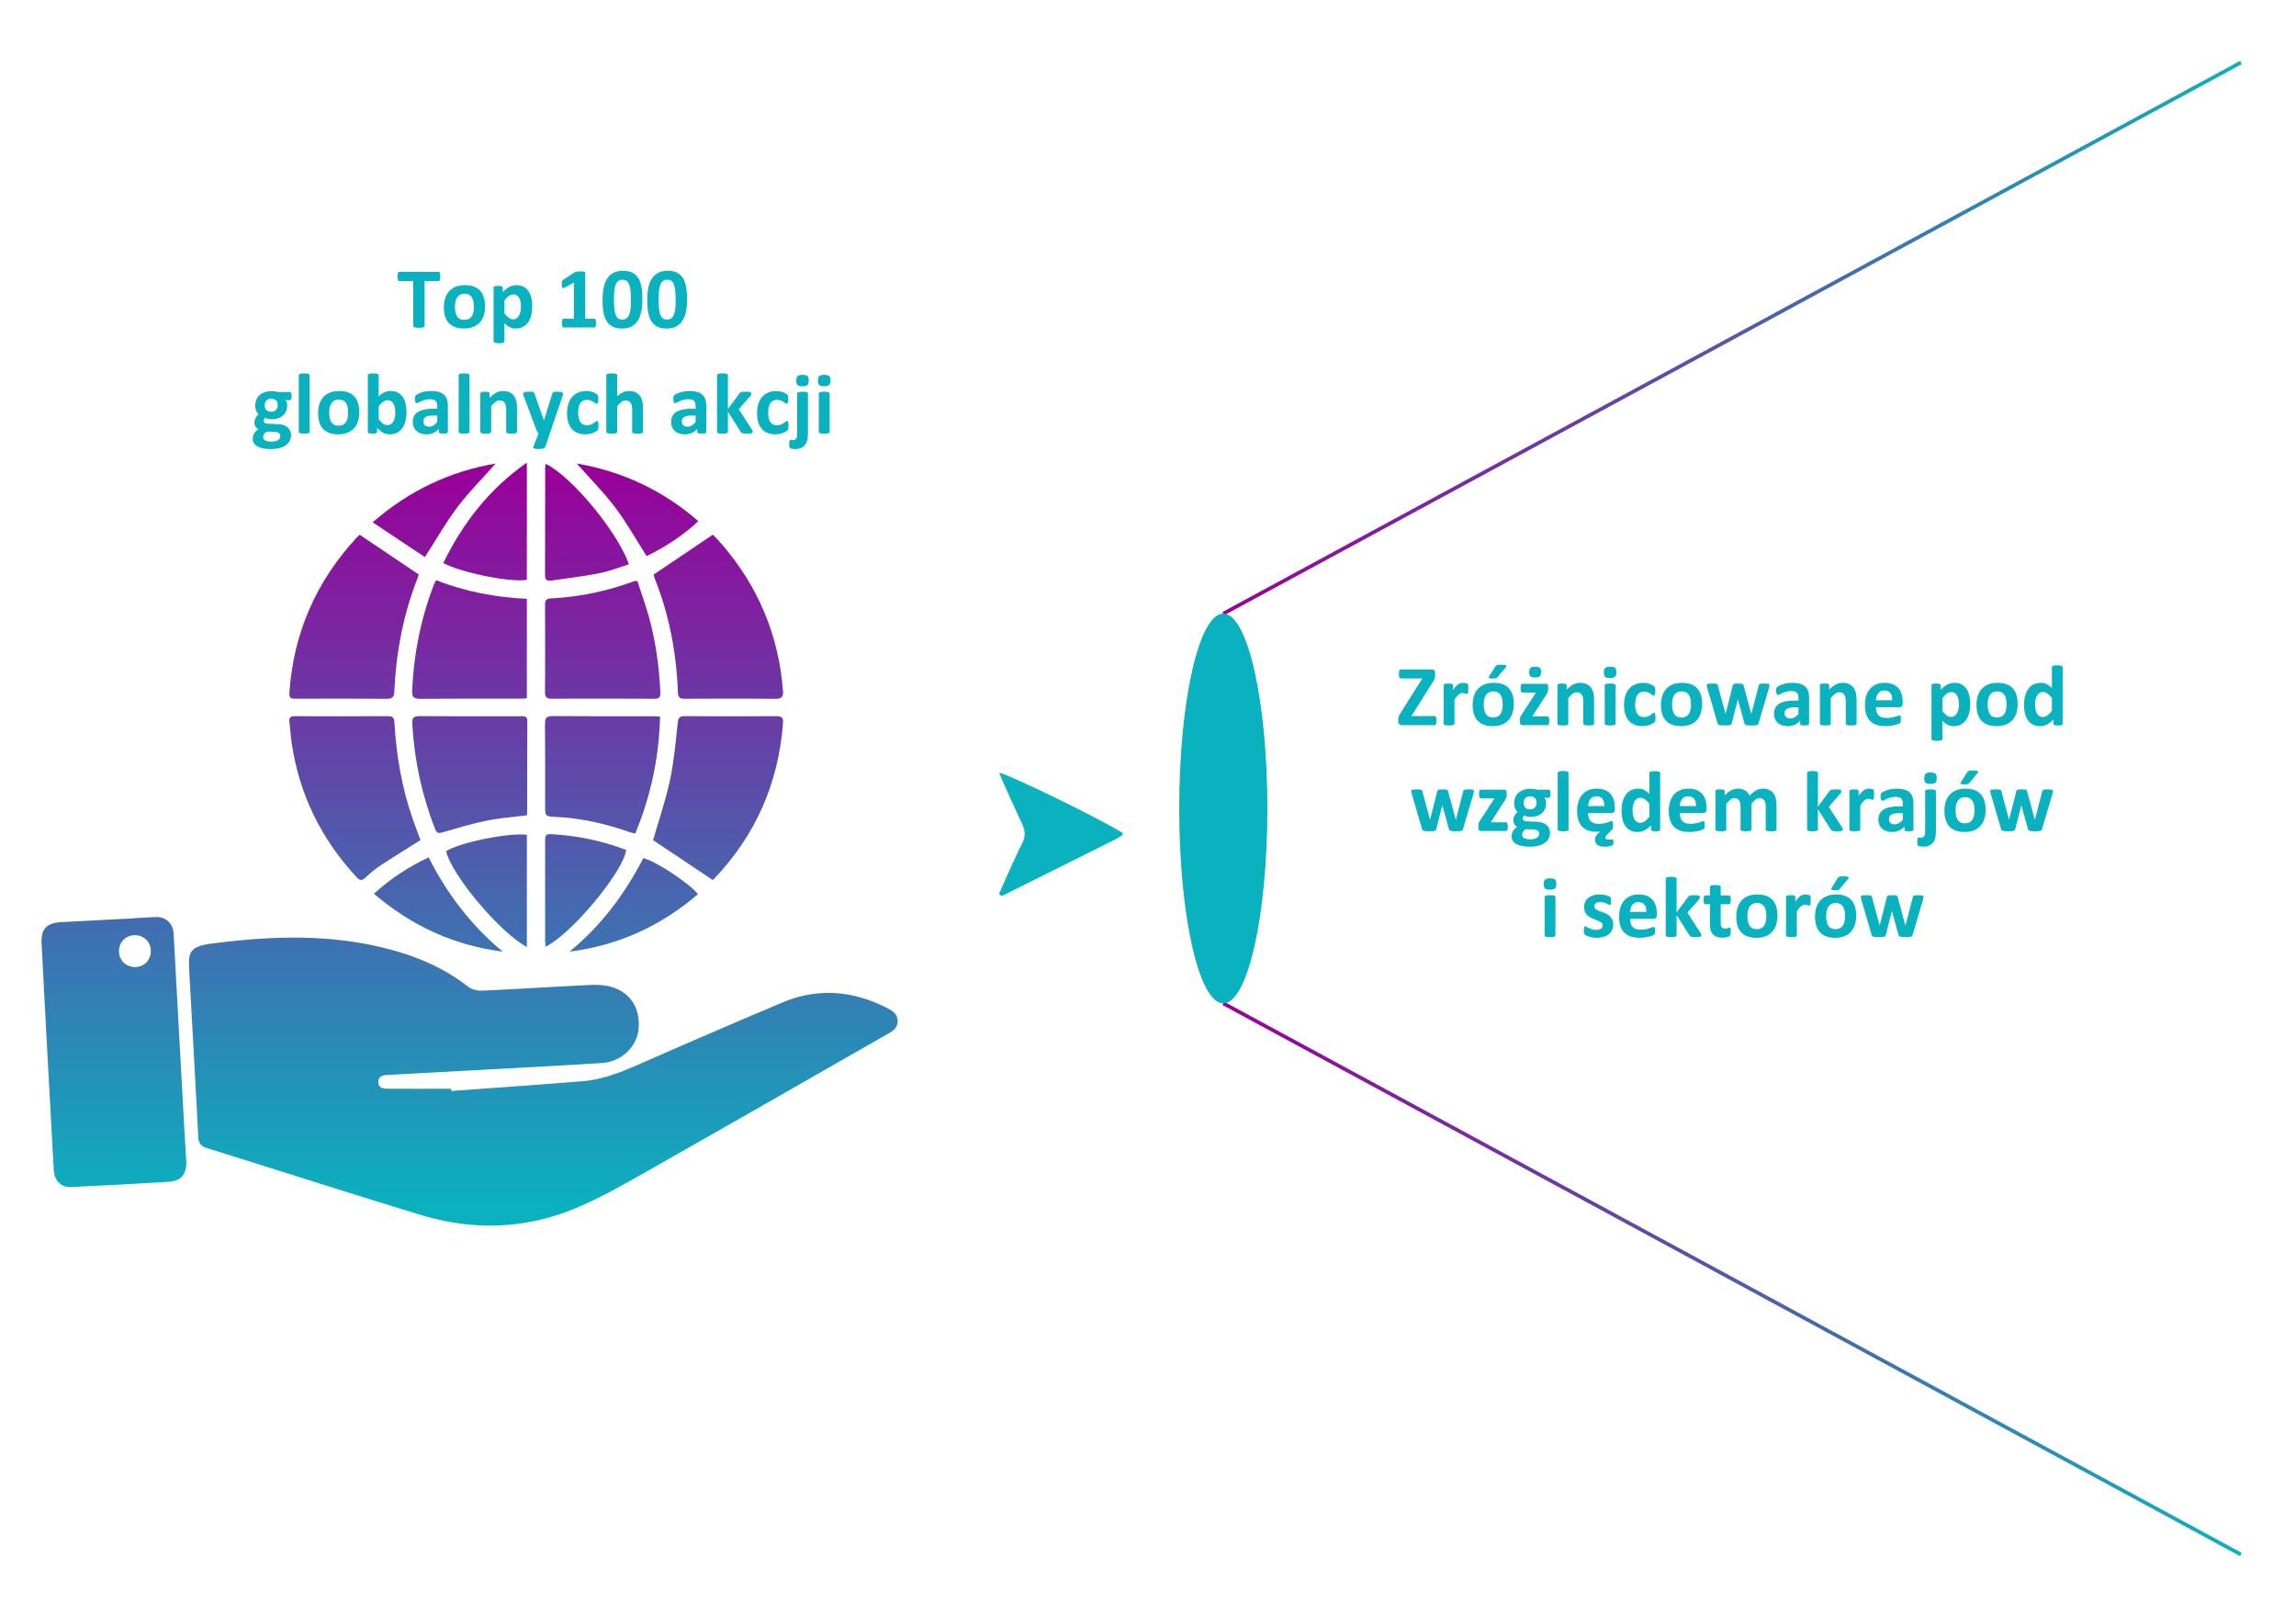 <svg xmlns="http://www.w3.org/2000/svg" width="625" height="439" xml:space="preserve"><linearGradient id="a" gradientUnits="userSpaceOnUse" x1="147.892" y1="127.092" x2="147.892" y2="330.208"><stop offset="0" style="stop-color:#909"/><stop offset="1" style="stop-color:#0ab2bf"/></linearGradient><path fill-rule="evenodd" clip-rule="evenodd" fill="url(#a)" d="M122.859 296.936c11.942-.883 23.891-1.699 35.826-2.678 5.588-.457 10.712-2.582 15.813-4.824a2731.53 2731.53 0 0 1 38.472-16.578c9.725-4.098 19.287-3.244 28.59 1.535 1.446.744 2.728 1.553 2.782 3.432.054 1.893-1.215 2.734-2.624 3.539-22.383 12.775-44.729 25.619-67.161 38.311-6.013 3.404-12.092 6.826-18.475 9.41-13.525 5.48-27.505 5.83-41.432 1.602-19.523-5.928-38.951-12.172-58.428-18.252-1.555-.486-2.166-1.357-2.25-2.998-.767-14.855-1.607-29.707-2.425-44.559-.301-5.48-.382-7.221 6.087-8.063 14.828-1.93 29.64-2.604 44.388.6 9.15 1.99 17.782 5.182 25.278 11.037.995.777 2.563 1.23 3.838 1.172 9.805-.434 19.602-1.08 29.406-1.539 2.01-.094 4.145-.008 6.046.568 5.198 1.578 7.865 6.113 7.202 11.66-.567 4.752-4.734 8.652-9.885 8.996-8.292.553-16.592.979-24.89 1.438-11.245.621-22.49 1.219-33.735 1.836-1.165.064-2.243.424-2.306 1.789-.07 1.525 1.108 1.924 2.317 1.934 5.843.041 11.687.018 17.53.018l.036.614z"/><linearGradient id="b" gradientUnits="userSpaceOnUse" x1="31.012" y1="127.088" x2="31.012" y2="330.208"><stop offset="0" style="stop-color:#909"/><stop offset="1" style="stop-color:#0ab2bf"/></linearGradient><path fill-rule="evenodd" clip-rule="evenodd" fill="url(#b)" d="M36.042 249.934c2.104-.119 4.207-.266 6.313-.352 2.732-.111 4.75 1.703 4.902 4.445.854 15.391 1.687 30.781 2.533 46.172.291 5.291.576 10.582.912 15.869.211 3.328-1.309 5.352-4.675 5.563-8.893.561-17.793 1.023-26.694 1.441-2.724.127-4.52-1.736-4.692-4.652-.384-6.49-.73-12.984-1.08-19.479-.754-14.01-1.519-28.018-2.24-42.027-.211-4.105 1.302-5.727 5.421-5.953 6.433-.352 12.867-.668 19.302-1l-.002-.027zm5.016 8.88c-.011-2.475-1.884-4.307-4.381-4.281-2.493.021-4.308 1.873-4.292 4.375.015 2.451 1.919 4.311 4.391 4.291 2.487-.017 4.293-1.869 4.282-4.385z"/><linearGradient id="c" gradientUnits="userSpaceOnUse" x1="195.472" y1="127.092" x2="195.472" y2="330.206"><stop offset="0" style="stop-color:#909"/><stop offset="1" style="stop-color:#0ab2bf"/></linearGradient><path fill-rule="evenodd" clip-rule="evenodd" fill="url(#c)" d="M177.778 228.662c1.545-5.382 3.416-10.803 4.609-16.367 1.094-5.099 1.525-10.346 2.099-15.543.151-1.363.484-1.856 1.909-1.846 8.31.059 16.62.055 24.93.006 1.389-.008 1.938.358 1.827 1.834-1.24 16.417-7.458 30.614-18.857 42.519-.156.164-.378.266-.315.223l-16.202-10.826z"/><linearGradient id="d" gradientUnits="userSpaceOnUse" x1="96.614" y1="127.092" x2="96.614" y2="330.207"><stop offset="0" style="stop-color:#909"/><stop offset="1" style="stop-color:#0ab2bf"/></linearGradient><path fill-rule="evenodd" clip-rule="evenodd" fill="url(#d)" d="M114.469 228.651c-3.702 2.331-7.236 4.489-10.692 6.766-1.5.987-2.908 2.146-4.23 3.367-.938.865-1.497 1.01-2.466-.033-9.666-10.402-15.637-22.574-17.698-36.635-.27-1.844-.352-3.714-.589-5.563-.147-1.146.165-1.638 1.419-1.634 8.49.036 16.98.035 25.471-.01 1.291-.006 1.62.543 1.686 1.708.51 8.997 2.023 17.812 5.004 26.34.67 1.923 1.405 3.825 2.095 5.694z"/><linearGradient id="e" gradientUnits="userSpaceOnUse" x1="195.536" y1="127.091" x2="195.536" y2="330.206"><stop offset="0" style="stop-color:#909"/><stop offset="1" style="stop-color:#0ab2bf"/></linearGradient><path fill-rule="evenodd" clip-rule="evenodd" fill="url(#e)" d="m177.915 156.385 16.142-10.869c.697.743 1.673 1.705 2.562 2.741 9.795 11.43 15.328 24.632 16.517 39.659.137 1.726-.306 2.302-2.113 2.282-8.191-.087-16.383-.048-24.574-.018-1.191.004-1.857-.177-1.909-1.641-.381-10.734-2.335-21.161-6.34-31.166-.157-.385-.234-.804-.285-.988z"/><linearGradient id="f" gradientUnits="userSpaceOnUse" x1="96.357" y1="127.09" x2="96.357" y2="330.209"><stop offset="0" style="stop-color:#909"/><stop offset="1" style="stop-color:#0ab2bf"/></linearGradient><path fill-rule="evenodd" clip-rule="evenodd" fill="url(#f)" d="m97.917 145.544 16.033 10.791c-.008.034-.057.443-.204.814-3.932 9.955-5.932 20.314-6.4 30.977-.067 1.535-.47 2.076-2.074 2.063-8.25-.071-16.5-.035-24.75-.018-1.05.002-1.852.024-1.751-1.491 1.074-16.317 7.258-30.407 18.34-42.384.285-.306.614-.572.806-.752z"/><linearGradient id="g" gradientUnits="userSpaceOnUse" x1="164.059" y1="127.091" x2="164.059" y2="330.207"><stop offset="0" style="stop-color:#909"/><stop offset="1" style="stop-color:#0ab2bf"/></linearGradient><path fill-rule="evenodd" clip-rule="evenodd" fill="url(#g)" d="M173.507 158.17c1.011 3.108 2.177 6.32 3.097 9.601 1.891 6.747 2.835 13.649 3.15 20.649.06 1.363-.343 1.777-1.696 1.77a2895.59 2895.59 0 0 0-27.805-.013c-1.375.006-1.906-.371-1.896-1.831.06-7.883.047-15.767.01-23.651-.005-1.164.277-1.777 1.558-1.836 7.876-.36 15.491-2.01 22.878-4.743.101-.038.233.013.704.054z"/><linearGradient id="h" gradientUnits="userSpaceOnUse" x1="127.798" y1="127.091" x2="127.798" y2="330.207"><stop offset="0" style="stop-color:#909"/><stop offset="1" style="stop-color:#0ab2bf"/></linearGradient><path fill-rule="evenodd" clip-rule="evenodd" fill="url(#h)" d="M143.417 190.071c-.786.035-1.377.084-1.97.084-9.031.005-18.063-.04-27.093.041-1.785.016-2.24-.559-2.165-2.28.437-9.886 2.356-19.455 5.882-28.699.147-.384.375-.737.661-1.289 7.936 3.081 16.161 4.663 24.685 5.047v27.096z"/><linearGradient id="i" gradientUnits="userSpaceOnUse" x1="164.015" y1="127.09" x2="164.015" y2="330.208"><stop offset="0" style="stop-color:#909"/><stop offset="1" style="stop-color:#0ab2bf"/></linearGradient><path fill-rule="evenodd" clip-rule="evenodd" fill="url(#i)" d="M179.673 195.017c-.252 11.112-2.521 21.598-6.736 31.835-.532-.126-.991-.19-1.419-.34-6.568-2.293-13.277-3.868-20.257-4.183-2.875-.131-2.874-.2-2.874-3.029-.001-7.407.037-14.813-.029-22.22-.014-1.571.328-2.208 2.073-2.192 9.153.085 18.306.041 27.459.046.477.001.955.043 1.783.083z"/><linearGradient id="j" gradientUnits="userSpaceOnUse" x1="127.877" y1="127.093" x2="127.877" y2="330.204"><stop offset="0" style="stop-color:#909"/><stop offset="1" style="stop-color:#0ab2bf"/></linearGradient><path fill-rule="evenodd" clip-rule="evenodd" fill="url(#j)" d="M143.364 221.908c-3.732.477-7.407.73-10.984 1.461-3.996.815-7.917 2.014-11.839 3.152-1.039.302-1.608.36-2.066-.808-3.637-9.267-5.69-18.862-6.255-28.797-.095-1.651.483-2.023 2.032-2.013 9.147.063 18.296.035 27.443.026 1.002 0 1.864-.113 1.853 1.417-.065 8.305-.037 16.61-.046 24.915-.002.173-.072.346-.138.647z"/><linearGradient id="k" gradientUnits="userSpaceOnUse" x1="159.79" y1="127.091" x2="159.79" y2="330.213"><stop offset="0" style="stop-color:#909"/><stop offset="1" style="stop-color:#0ab2bf"/></linearGradient><path fill-rule="evenodd" clip-rule="evenodd" fill="url(#k)" d="M148.572 126.263c6.979 3.345 19.448 18.35 22.636 27.319-2.668.827-5.283 1.887-8.001 2.422-4.36.857-8.789 1.37-13.19 2.019-1.109.164-1.65-.224-1.645-1.463.037-9.821.026-19.643.038-29.464 0-.225.085-.45.162-.833z"/><linearGradient id="l" gradientUnits="userSpaceOnUse" x1="132.042" y1="127.091" x2="132.042" y2="330.207"><stop offset="0" style="stop-color:#909"/><stop offset="1" style="stop-color:#0ab2bf"/></linearGradient><path fill-rule="evenodd" clip-rule="evenodd" fill="url(#l)" d="M120.67 153.237c5.354-10.949 12.541-20.181 22.742-27.318v31.883c-4.264.803-17.935-1.924-22.742-4.565z"/><linearGradient id="m" gradientUnits="userSpaceOnUse" x1="132.439" y1="127.088" x2="132.439" y2="330.209"><stop offset="0" style="stop-color:#909"/><stop offset="1" style="stop-color:#0ab2bf"/></linearGradient><path fill-rule="evenodd" clip-rule="evenodd" fill="url(#m)" d="M143.424 257.725c-7.18-3.678-20.678-19.779-21.97-26.068 3.466-2.321 17.075-5.11 21.97-4.445v30.513z"/><linearGradient id="n" gradientUnits="userSpaceOnUse" x1="159.422" y1="127.09" x2="159.422" y2="330.208"><stop offset="0" style="stop-color:#909"/><stop offset="1" style="stop-color:#0ab2bf"/></linearGradient><path fill-rule="evenodd" clip-rule="evenodd" fill="url(#n)" d="M148.488 257.68c-.04-.719-.095-1.248-.095-1.777-.006-8.844-.01-17.688-.003-26.531.002-2.363.053-2.446 2.45-2.292 6.756.436 13.31 1.824 19.62 4.252-.783 5.924-14.917 22.939-21.972 26.348z"/><linearGradient id="o" gradientUnits="userSpaceOnUse" x1="172.52" y1="127.087" x2="172.52" y2="330.212"><stop offset="0" style="stop-color:#909"/><stop offset="1" style="stop-color:#0ab2bf"/></linearGradient><path fill-rule="evenodd" clip-rule="evenodd" fill="url(#o)" d="M155.045 259.004c8.585-7.07 15.068-15.707 20.072-25.452 3.387.815 12.411 6.741 14.878 9.799-10.099 8.7-21.703 13.967-34.95 15.653z"/><linearGradient id="p" gradientUnits="userSpaceOnUse" x1="119.328" y1="127.086" x2="119.328" y2="330.212"><stop offset="0" style="stop-color:#909"/><stop offset="1" style="stop-color:#0ab2bf"/></linearGradient><path fill-rule="evenodd" clip-rule="evenodd" fill="url(#p)" d="M136.866 259c-13.241-1.678-24.783-6.955-35.077-15.758 4.51-4.088 9.333-7.311 14.897-9.883 5.03 9.932 11.603 18.561 20.18 25.641z"/><linearGradient id="q" gradientUnits="userSpaceOnUse" x1="173.549" y1="127.091" x2="173.549" y2="330.21"><stop offset="0" style="stop-color:#909"/><stop offset="1" style="stop-color:#0ab2bf"/></linearGradient><path fill-rule="evenodd" clip-rule="evenodd" fill="url(#q)" d="M157.004 126.162c12.539 2.154 23.448 7.322 33.091 15.661-4.303 4.075-9.055 7.051-14.065 9.535-2.873-4.5-5.421-9.082-8.548-13.226-3.133-4.15-6.842-7.863-10.478-11.97z"/><linearGradient id="r" gradientUnits="userSpaceOnUse" x1="118.189" y1="127.091" x2="118.189" y2="330.207"><stop offset="0" style="stop-color:#909"/><stop offset="1" style="stop-color:#0ab2bf"/></linearGradient><path fill-rule="evenodd" clip-rule="evenodd" fill="url(#r)" d="m115.663 151.629-14.217-9.475c10.039-8.715 21.046-13.851 33.486-15.995-3.516 3.957-7.219 7.654-10.352 11.784-3.145 4.148-5.724 8.726-8.917 13.686z"/><path fill-rule="evenodd" clip-rule="evenodd" fill="#0AB2BF" d="M271.938 243.307c.567-1.298 1.116-2.605 1.707-3.895 1.516-3.31 2.958-6.66 4.615-9.899.929-1.817.848-3.403.004-5.182-1.821-3.84-3.532-7.732-5.278-11.608-.338-.751-.628-1.524-.985-2.396 2.622.39 27.893 12.76 33.583 16.359.008.112.042.229.02.334-.025.113-.076.255-.162.313-.5.337-.99.701-1.527.969-10.41 5.204-20.825 10.397-31.239 15.592-.248-.195-.494-.39-.738-.587z"/><g><path fill="none" d="M65.646 72.87h164.493v48.844H65.646z"/><path fill="#0AB2BF" d="M119.843 75.242c0 .227-.01.42-.029.58s-.049.289-.088.387-.088.17-.146.217-.123.07-.193.07h-3.797v12.223c0 .078-.025.148-.076.211s-.135.113-.252.152-.275.07-.475.094-.447.035-.744.035-.545-.012-.744-.035-.357-.055-.475-.094-.201-.09-.252-.152-.076-.133-.076-.211V76.496h-3.797c-.078 0-.145-.023-.199-.07s-.102-.119-.141-.217-.068-.227-.088-.387-.029-.354-.029-.58c0-.234.01-.434.029-.598s.049-.295.088-.393.086-.168.141-.211.121-.064.199-.064h10.688c.07 0 .135.021.193.064s.107.113.146.211.068.229.088.393.029.364.029.598zM132.031 83.41c0 .891-.117 1.703-.352 2.438s-.59 1.367-1.066 1.898-1.074.941-1.793 1.23-1.559.434-2.52.434c-.93 0-1.738-.129-2.426-.387s-1.258-.633-1.711-1.125-.789-1.098-1.008-1.816-.328-1.539-.328-2.461c0-.891.119-1.705.357-2.443s.596-1.371 1.072-1.898 1.072-.936 1.787-1.225 1.553-.434 2.514-.434c.938 0 1.75.127 2.438.381s1.256.627 1.705 1.119.783 1.098 1.002 1.816.329 1.543.329 2.473zm-3.035.117c0-.516-.041-.99-.123-1.424s-.221-.811-.416-1.131-.455-.57-.779-.75-.732-.27-1.225-.27c-.438 0-.82.08-1.148.24s-.598.395-.809.703-.369.68-.475 1.113-.158.928-.158 1.482c0 .516.043.99.129 1.424s.225.811.416 1.131.451.568.779.744.734.264 1.219.264c.445 0 .832-.08 1.16-.24s.598-.393.809-.697.367-.674.469-1.107.152-.927.152-1.482zM144.886 83.363c0 .93-.1 1.768-.299 2.514s-.49 1.381-.873 1.904-.859.926-1.43 1.207-1.223.422-1.957.422c-.305 0-.584-.029-.838-.088s-.5-.148-.738-.27-.475-.271-.709-.451-.477-.391-.727-.633v4.922c0 .078-.023.148-.07.211s-.127.115-.24.158-.264.076-.451.1-.426.035-.715.035-.527-.012-.715-.035-.338-.057-.451-.1-.193-.096-.24-.158-.07-.133-.07-.211V78.289c0-.078.02-.146.059-.205s.107-.107.205-.146.227-.068.387-.088.361-.029.604-.029c.234 0 .432.01.592.029s.289.049.387.088.166.088.205.146.059.127.059.205v1.23c.305-.313.604-.588.896-.826s.592-.438.896-.598.619-.279.943-.357.67-.117 1.037-.117c.766 0 1.418.15 1.957.451s.979.713 1.318 1.236.588 1.133.744 1.828.234 1.438.234 2.227zm-3.07.211c0-.445-.033-.873-.1-1.283s-.18-.775-.34-1.096-.371-.576-.633-.768-.588-.287-.979-.287c-.195 0-.389.029-.58.088s-.387.154-.586.287-.404.305-.615.516-.434.473-.668.785v3.445c.414.523.809.928 1.184 1.213s.766.428 1.172.428c.383 0 .709-.098.979-.293s.49-.451.662-.768.299-.674.381-1.072.123-.796.123-1.195zM162.253 87.969c0 .219-.012.404-.035.557s-.057.273-.1.363-.092.154-.146.193-.117.059-.188.059h-8.367c-.063 0-.121-.02-.176-.059s-.104-.104-.146-.193-.076-.211-.1-.363-.035-.338-.035-.557c0-.227.01-.416.029-.568s.051-.275.094-.369.092-.162.146-.205.117-.064.188-.064h2.824v-9.867l-2.438 1.348c-.18.086-.326.139-.439.158s-.203-.004-.27-.07-.111-.182-.135-.346-.035-.395-.035-.691c0-.188.004-.342.012-.463s.027-.225.059-.311.074-.156.129-.211.129-.113.223-.176l3.258-2.109c.039-.031.088-.057.146-.076s.135-.035.229-.047.217-.02.369-.023.35-.006.592-.006c.297 0 .537.006.721.018s.322.031.416.059.156.064.188.111.047.105.047.176v12.527h2.473c.07 0 .135.021.193.064s.109.111.152.205.074.217.094.369.028.34.028.567zM174.863 81.5c0 1.211-.098 2.305-.293 3.281s-.514 1.809-.955 2.496-1.016 1.215-1.723 1.582-1.572.551-2.596.551c-1.039 0-1.898-.178-2.578-.533s-1.219-.867-1.617-1.535-.678-1.484-.838-2.449-.24-2.057-.24-3.275c0-1.203.1-2.295.299-3.275s.52-1.814.961-2.502 1.016-1.215 1.723-1.582 1.568-.551 2.584-.551c1.039 0 1.9.178 2.584.533s1.225.867 1.623 1.535.676 1.484.832 2.449.234 2.056.234 3.275zm-3.106.152c0-.719-.02-1.354-.059-1.904s-.1-1.029-.182-1.436-.184-.75-.305-1.031-.268-.506-.439-.674-.367-.287-.586-.357-.461-.105-.727-.105c-.461 0-.842.111-1.143.334s-.539.557-.715 1.002-.299 1-.369 1.664-.105 1.438-.105 2.32c0 1.078.043 1.971.129 2.678s.221 1.27.404 1.688.42.711.709.879.637.252 1.043.252c.305 0 .574-.049.809-.146s.439-.244.615-.439.322-.441.439-.738.213-.641.287-1.031.125-.832.152-1.324.043-1.038.043-1.632zM187.027 81.5c0 1.211-.098 2.305-.293 3.281s-.514 1.809-.955 2.496-1.016 1.215-1.723 1.582-1.572.551-2.596.551c-1.039 0-1.898-.178-2.578-.533s-1.219-.867-1.617-1.535-.678-1.484-.838-2.449-.24-2.057-.24-3.275c0-1.203.1-2.295.299-3.275s.52-1.814.961-2.502 1.016-1.215 1.723-1.582 1.568-.551 2.584-.551c1.039 0 1.9.178 2.584.533s1.225.867 1.623 1.535.676 1.484.832 2.449.234 2.056.234 3.275zm-3.106.152c0-.719-.02-1.354-.059-1.904s-.1-1.029-.182-1.436-.184-.75-.305-1.031-.268-.506-.439-.674-.367-.287-.586-.357-.461-.105-.727-.105c-.461 0-.842.111-1.143.334s-.539.557-.715 1.002-.299 1-.369 1.664-.105 1.438-.105 2.32c0 1.078.043 1.971.129 2.678s.221 1.27.404 1.688.42.711.709.879.637.252 1.043.252c.305 0 .574-.049.809-.146s.439-.244.615-.439.322-.441.439-.738.213-.641.287-1.031.125-.832.152-1.324.043-1.038.043-1.632zM79.378 107.816c0 .375-.043.652-.129.832s-.191.27-.316.27h-1.23c.172.188.295.4.369.639s.111.486.111.744c0 .609-.102 1.15-.305 1.623s-.494.871-.873 1.195-.836.57-1.371.738-1.131.252-1.787.252c-.336 0-.656-.041-.961-.123s-.539-.178-.703-.287c-.094.102-.178.223-.252.363s-.111.297-.111.469c0 .227.1.412.299.557s.479.225.838.24l2.543.094c.594.023 1.123.107 1.588.252s.855.348 1.172.609.559.576.727.943.252.785.252 1.254c0 .516-.113 1.002-.34 1.459s-.566.854-1.02 1.189-1.021.602-1.705.797-1.482.293-2.396.293c-.891 0-1.65-.07-2.279-.211s-1.145-.336-1.547-.586-.695-.549-.879-.896-.275-.729-.275-1.143a2.668 2.668 0 0 1 .393-1.412c.129-.215.287-.42.475-.615s.402-.383.645-.563a1.95 1.95 0 0 1-1.054-1.746c0-.461.105-.881.316-1.26s.484-.721.82-1.025c-.273-.273-.492-.602-.656-.984s-.246-.859-.246-1.43c0-.609.107-1.154.322-1.635s.514-.887.896-1.219.84-.586 1.371-.762 1.117-.264 1.758-.264c.328 0 .643.02.943.059s.58.094.838.164h3.316c.133 0 .24.086.322.258s.121.462.121.868zm-3.093 10.817c0-.352-.141-.621-.422-.809s-.668-.289-1.16-.305l-2.098-.059c-.203.148-.365.291-.486.428s-.219.268-.293.393-.123.246-.146.363-.035.238-.035.363c0 .391.197.688.592.891s.951.305 1.67.305c.445 0 .82-.045 1.125-.135s.551-.209.738-.357.32-.314.398-.498.117-.377.117-.58zm-.692-8.344c0-.563-.156-1-.469-1.313s-.754-.469-1.324-.469c-.289 0-.543.049-.762.146s-.4.23-.545.398-.252.363-.322.586-.105.455-.105.697c0 .531.156.951.469 1.26s.746.463 1.301.463c.297 0 .555-.047.773-.141s.4-.223.545-.387.254-.354.328-.568.111-.438.111-.672zM84.289 117.543c0 .078-.023.146-.07.205s-.127.107-.24.146-.264.068-.451.088-.426.029-.715.029-.527-.01-.715-.029-.338-.049-.451-.088-.193-.088-.24-.146-.07-.127-.07-.205v-15.41c0-.078.023-.148.07-.211s.127-.115.24-.158.264-.076.451-.1.426-.035.715-.035.527.012.715.035.338.057.451.1.193.096.24.158.07.133.07.211v15.41zM97.8 112.211c0 .891-.117 1.703-.352 2.438s-.59 1.367-1.066 1.898-1.074.941-1.793 1.23-1.559.434-2.52.434c-.93 0-1.738-.129-2.426-.387s-1.258-.633-1.711-1.125-.789-1.098-1.008-1.816-.328-1.539-.328-2.461c0-.891.119-1.705.357-2.443s.596-1.371 1.072-1.898 1.072-.936 1.787-1.225 1.553-.434 2.514-.434c.938 0 1.75.127 2.438.381s1.256.627 1.705 1.119.783 1.098 1.002 1.816.329 1.543.329 2.473zm-3.035.117c0-.516-.041-.99-.123-1.424s-.221-.811-.416-1.131-.455-.57-.779-.75-.732-.27-1.225-.27c-.438 0-.82.08-1.148.24s-.598.395-.809.703-.369.68-.475 1.113-.158.928-.158 1.482c0 .516.043.99.129 1.424s.225.811.416 1.131.451.568.779.744.734.264 1.219.264c.445 0 .832-.08 1.16-.24s.598-.393.809-.697.367-.674.469-1.107.152-.927.152-1.482zM110.656 112.176c0 .93-.102 1.766-.305 2.508s-.496 1.375-.879 1.898-.854.926-1.412 1.207-1.193.422-1.904.422c-.352 0-.68-.033-.984-.1s-.596-.174-.873-.322-.551-.336-.82-.563-.545-.5-.826-.82v1.137c0 .086-.021.158-.064.217s-.113.107-.211.146-.229.066-.393.082-.363.023-.598.023c-.242 0-.443-.008-.604-.023s-.289-.043-.387-.082-.166-.088-.205-.146-.059-.131-.059-.217v-15.41c0-.078.023-.148.07-.211s.127-.115.24-.158.264-.076.451-.1.426-.035.715-.035.527.012.715.035.338.057.451.1.193.096.24.158.07.133.07.211v5.777c.266-.266.531-.492.797-.68s.531-.342.797-.463.539-.209.82-.264.578-.082.891-.082c.773 0 1.43.154 1.969.463s.979.725 1.318 1.248.588 1.135.744 1.834.236 1.436.236 2.21zm-3.059.211c0-.445-.033-.875-.1-1.289s-.182-.781-.346-1.102-.377-.576-.639-.768-.592-.287-.99-.287c-.195 0-.387.027-.574.082s-.381.148-.58.281-.404.305-.615.516-.434.473-.668.785v3.469c.414.531.811.936 1.189 1.213s.775.416 1.189.416c.383 0 .707-.098.973-.293s.486-.449.662-.762.303-.668.381-1.066.118-.797.118-1.195zM121.917 117.578c0 .109-.039.195-.117.258s-.201.107-.369.135-.416.041-.744.041c-.352 0-.607-.014-.768-.041s-.273-.072-.34-.135-.1-.148-.1-.258v-.832c-.43.461-.92.82-1.471 1.078s-1.162.387-1.834.387c-.555 0-1.064-.072-1.529-.217s-.867-.359-1.207-.645-.604-.639-.791-1.061-.281-.914-.281-1.477c0-.609.119-1.139.357-1.588s.594-.82 1.066-1.113 1.061-.51 1.764-.65 1.52-.211 2.449-.211h1.02v-.633c0-.328-.033-.615-.1-.861s-.176-.451-.328-.615-.355-.285-.609-.363-.568-.117-.943-.117c-.492 0-.932.055-1.318.164s-.729.23-1.025.363-.545.254-.744.363-.361.164-.486.164c-.086 0-.162-.027-.229-.082s-.121-.133-.164-.234-.076-.227-.1-.375-.035-.313-.035-.492c0-.242.02-.434.059-.574s.113-.268.223-.381.301-.238.574-.375.594-.264.961-.381.768-.213 1.201-.287.881-.111 1.342-.111c.82 0 1.521.08 2.104.24s1.061.406 1.436.738.648.76.82 1.283.258 1.145.258 1.863v7.032zm-2.894-4.476h-1.125c-.477 0-.883.035-1.219.105s-.609.176-.82.316-.365.311-.463.51-.146.428-.146.686c0 .438.139.781.416 1.031s.662.375 1.154.375c.414 0 .795-.105 1.143-.316s.701-.52 1.061-.926v-1.781zM127.812 117.543c0 .078-.023.146-.07.205s-.127.107-.24.146-.264.068-.451.088-.426.029-.715.029-.527-.01-.715-.029-.338-.049-.451-.088-.193-.088-.24-.146-.07-.127-.07-.205v-15.41c0-.078.023-.148.07-.211s.127-.115.24-.158.264-.076.451-.1.426-.035.715-.035.527.012.715.035.338.057.451.1.193.096.24.158.07.133.07.211v15.41zM140.738 117.543c0 .078-.023.146-.07.205s-.125.107-.234.146-.26.068-.451.088-.428.029-.709.029c-.289 0-.529-.01-.721-.029s-.342-.049-.451-.088-.188-.088-.234-.146-.07-.127-.07-.205v-5.965c0-.508-.037-.906-.111-1.195s-.182-.537-.322-.744-.322-.367-.545-.48-.482-.17-.779-.17c-.375 0-.754.137-1.137.41s-.781.672-1.195 1.195v6.949c0 .078-.023.146-.07.205s-.127.107-.24.146-.264.068-.451.088-.426.029-.715.029-.527-.01-.715-.029-.338-.049-.451-.088-.193-.088-.24-.146-.07-.127-.07-.205V107.09c0-.078.02-.146.059-.205s.109-.107.211-.146.232-.068.393-.088.361-.029.604-.029c.25 0 .457.01.621.029s.291.049.381.088.154.088.193.146.059.127.059.205v1.207c.578-.625 1.166-1.094 1.764-1.406s1.221-.469 1.869-.469c.711 0 1.311.117 1.799.352s.883.553 1.184.955.518.873.65 1.412.199 1.188.199 1.945v6.457zM149.691 117.941l-1.266 3.703c-.07.195-.262.336-.574.422s-.77.129-1.371.129c-.313 0-.563-.014-.75-.041s-.328-.072-.422-.135-.145-.141-.152-.234.016-.207.07-.34l1.395-3.504c-.102-.047-.193-.119-.275-.217s-.143-.201-.182-.311l-3.598-9.609c-.102-.273-.152-.482-.152-.627s.047-.258.141-.34.252-.139.475-.17.518-.047.885-.047c.336 0 .602.006.797.018s.348.041.457.088.191.119.246.217.109.236.164.416l2.461 6.996h.035l2.25-7.137c.047-.203.107-.338.182-.404s.197-.115.369-.146.473-.047.902-.047c.336 0 .615.016.838.047s.387.09.492.176.158.201.158.346-.031.314-.094.51l-3.481 10.241zM162.91 115.879c0 .203-.006.373-.018.51s-.027.252-.047.346-.043.17-.07.229-.088.133-.182.223-.254.199-.48.328-.484.244-.773.346a6.172 6.172 0 0 1-1.992.34c-.805 0-1.518-.125-2.139-.375s-1.143-.619-1.564-1.107-.74-1.084-.955-1.787-.322-1.508-.322-2.414c0-1.047.131-1.951.393-2.713s.627-1.393 1.096-1.893 1.023-.871 1.664-1.113 1.344-.363 2.109-.363a5.335 5.335 0 0 1 1.764.305c.262.094.496.199.703.316s.354.219.439.305.146.158.182.217.063.135.082.229.035.209.047.346.018.303.018.498c0 .453-.039.771-.117.955s-.18.275-.305.275c-.133 0-.273-.055-.422-.164s-.324-.23-.527-.363-.445-.254-.727-.363-.617-.164-1.008-.164c-.766 0-1.352.295-1.758.885s-.609 1.455-.609 2.596c0 .563.051 1.059.152 1.488s.252.789.451 1.078.449.506.75.65.65.217 1.049.217c.406 0 .756-.061 1.049-.182s.549-.256.768-.404.402-.283.551-.404.273-.182.375-.182c.07 0 .129.02.176.059s.084.111.111.217.049.24.064.404.022.371.022.629zM175.027 117.543c0 .078-.023.146-.07.205s-.125.107-.234.146-.26.068-.451.088-.428.029-.709.029c-.289 0-.529-.01-.721-.029s-.342-.049-.451-.088-.188-.088-.234-.146-.07-.127-.07-.205v-5.965c0-.508-.037-.906-.111-1.195s-.182-.537-.322-.744-.322-.367-.545-.48-.482-.17-.779-.17c-.375 0-.754.137-1.137.41s-.781.672-1.195 1.195v6.949c0 .078-.023.146-.07.205s-.127.107-.24.146-.264.068-.451.088-.426.029-.715.029-.527-.01-.715-.029-.338-.049-.451-.088-.193-.088-.24-.146-.07-.127-.07-.205v-15.41c0-.078.023-.148.07-.211s.127-.115.24-.158.264-.076.451-.1.426-.035.715-.035.527.012.715.035.338.057.451.1.193.096.24.158.07.133.07.211v5.777c.508-.5 1.025-.873 1.553-1.119s1.076-.369 1.646-.369c.711 0 1.311.117 1.799.352s.883.555 1.184.961.518.881.65 1.424.199 1.201.199 1.975v6.409zM192.253 117.578c0 .109-.039.195-.117.258s-.201.107-.369.135-.416.041-.744.041c-.352 0-.607-.014-.768-.041s-.273-.072-.34-.135-.1-.148-.1-.258v-.832c-.43.461-.92.82-1.471 1.078s-1.162.387-1.834.387c-.555 0-1.064-.072-1.529-.217s-.867-.359-1.207-.645-.604-.639-.791-1.061-.281-.914-.281-1.477c0-.609.119-1.139.357-1.588s.594-.82 1.066-1.113 1.061-.51 1.764-.65 1.52-.211 2.449-.211h1.02v-.633c0-.328-.033-.615-.1-.861s-.176-.451-.328-.615-.355-.285-.609-.363-.568-.117-.943-.117c-.492 0-.932.055-1.318.164s-.729.23-1.025.363-.545.254-.744.363-.361.164-.486.164c-.086 0-.162-.027-.229-.082s-.121-.133-.164-.234-.076-.227-.1-.375-.035-.313-.035-.492c0-.242.02-.434.059-.574s.113-.268.223-.381.301-.238.574-.375.594-.264.961-.381.768-.213 1.201-.287.881-.111 1.342-.111c.82 0 1.521.08 2.104.24s1.061.406 1.436.738.648.76.82 1.283.258 1.145.258 1.863v7.032zm-2.894-4.476h-1.125c-.477 0-.883.035-1.219.105s-.609.176-.82.316-.365.311-.463.51-.146.428-.146.686c0 .438.139.781.416 1.031s.662.375 1.154.375c.414 0 .795-.105 1.143-.316s.701-.52 1.061-.926v-1.781zM204.91 117.555c0 .078-.021.146-.064.205s-.121.105-.234.141-.268.063-.463.082-.449.029-.762.029c-.32 0-.58-.008-.779-.023s-.363-.041-.492-.076-.229-.084-.299-.146-.133-.145-.188-.246l-3.48-5.508v5.531c0 .078-.023.146-.07.205s-.127.107-.24.146-.264.068-.451.088-.426.029-.715.029-.527-.01-.715-.029-.338-.049-.451-.088-.193-.088-.24-.146-.07-.127-.07-.205v-15.41c0-.078.023-.148.07-.211s.127-.115.24-.158.264-.076.451-.1.426-.035.715-.035.527.012.715.035.338.057.451.1.193.096.24.158.07.133.07.211v9.176l3.094-4.16c.063-.094.133-.176.211-.246s.182-.125.311-.164.289-.068.48-.088.436-.029.732-.029c.289 0 .533.01.732.029s.359.049.48.088.205.088.252.146.07.131.07.217c0 .117-.029.242-.088.375s-.146.273-.264.422l-3.059 3.469 3.539 5.473c.094.156.162.291.205.404s.066.215.066.309zM214.625 115.879c0 .203-.006.373-.018.51s-.027.252-.047.346-.043.17-.07.229-.088.133-.182.223-.254.199-.48.328-.484.244-.773.346a6.172 6.172 0 0 1-1.992.34c-.805 0-1.518-.125-2.139-.375s-1.143-.619-1.564-1.107-.74-1.084-.955-1.787-.322-1.508-.322-2.414c0-1.047.131-1.951.393-2.713s.627-1.393 1.096-1.893 1.023-.871 1.664-1.113 1.344-.363 2.109-.363a5.335 5.335 0 0 1 1.764.305c.262.094.496.199.703.316s.354.219.439.305.146.158.182.217.063.135.082.229.035.209.047.346.018.303.018.498c0 .453-.039.771-.117.955s-.18.275-.305.275c-.133 0-.273-.055-.422-.164s-.324-.23-.527-.363-.445-.254-.727-.363-.617-.164-1.008-.164c-.766 0-1.352.295-1.758.885s-.609 1.455-.609 2.596c0 .563.051 1.059.152 1.488s.252.789.451 1.078.449.506.75.65.65.217 1.049.217c.406 0 .756-.061 1.049-.182s.549-.256.768-.404.402-.283.551-.404.273-.182.375-.182c.07 0 .129.02.176.059s.084.111.111.217.049.24.064.404.022.371.022.629zM219.933 117.895c0 .82-.07 1.484-.211 1.992s-.354.936-.639 1.283-.643.609-1.072.785-.934.264-1.512.264c-.32 0-.594-.021-.82-.064s-.391-.088-.492-.135-.172-.105-.211-.176-.066-.15-.082-.24-.027-.191-.035-.305-.012-.26-.012-.439c0-.219.006-.4.018-.545s.033-.26.064-.346.066-.148.105-.188.09-.059.152-.059c.039 0 .119.01.24.029s.252.029.393.029c.203 0 .379-.031.527-.094s.27-.162.363-.299.164-.313.211-.527.07-.557.07-1.025v-10.723c0-.078.023-.146.07-.205s.125-.109.234-.152.258-.076.445-.1.426-.035.715-.035.527.012.715.035.338.057.451.1.193.094.24.152.07.127.07.205v10.783zm.223-14.344c0 .594-.119 1.004-.357 1.23s-.689.34-1.354.34c-.656 0-1.102-.109-1.336-.328s-.352-.613-.352-1.184c0-.594.121-1.006.363-1.236s.691-.346 1.348-.346c.664 0 1.111.111 1.342.334s.346.619.346 1.19zM226.062 103.551c0 .594-.121 1.004-.363 1.23s-.691.34-1.348.34c-.664 0-1.111-.109-1.342-.328s-.346-.613-.346-1.184c0-.594.119-1.006.357-1.236s.689-.346 1.354-.346c.656 0 1.102.111 1.336.334s.352.619.352 1.19zm-.223 13.992c0 .078-.023.146-.07.205s-.127.107-.24.146-.264.068-.451.088-.426.029-.715.029-.527-.01-.715-.029-.338-.049-.451-.088-.193-.088-.24-.146-.07-.127-.07-.205v-10.43c0-.078.023-.146.07-.205s.127-.109.24-.152.264-.076.451-.1.426-.035.715-.035.527.012.715.035.338.057.451.1.193.094.24.152.07.127.07.205v10.43z"/></g><linearGradient id="s" gradientUnits="userSpaceOnUse" x1="332.762" y1="92.016" x2="610.238" y2="92.016"><stop offset="0" style="stop-color:#909"/><stop offset="1" style="stop-color:#0ab2bf"/></linearGradient><path clip-rule="evenodd" fill="none" stroke="url(#s)" stroke-miterlimit="10" d="m333 167.016 277-150"/><linearGradient id="t" gradientUnits="userSpaceOnUse" x1="332.762" y1="348.078" x2="610.238" y2="348.078"><stop offset="0" style="stop-color:#909"/><stop offset="1" style="stop-color:#0ab2bf"/></linearGradient><path clip-rule="evenodd" fill="none" stroke="url(#t)" stroke-miterlimit="10" d="m610 423.078-277-150"/><g fill="#0AB2BF"><path d="M390.998 196.146c0 .227-.01.418-.029.574s-.049.283-.088.381-.088.166-.146.205-.123.059-.193.059H381.6c-.313 0-.553-.09-.721-.27s-.252-.441-.252-.785v-.516c0-.156.01-.299.029-.428s.053-.26.1-.393.115-.277.205-.434.201-.344.334-.563l5.883-9.328h-5.836c-.094 0-.174-.021-.24-.064s-.121-.111-.164-.205-.074-.219-.094-.375-.029-.344-.029-.563c0-.234.01-.432.029-.592s.051-.289.094-.387.098-.166.164-.205.146-.059.24-.059h8.379c.32 0 .557.082.709.246s.229.395.229.691v.574c0 .211-.01.393-.029.545s-.055.301-.105.445-.119.293-.205.445-.195.334-.328.545l-5.789 9.199h6.34c.148 0 .262.094.34.281s.115.516.115.977zM399.693 187.485c0 .281-.008.512-.023.691s-.039.32-.07.422-.072.172-.123.211-.115.059-.193.059c-.063 0-.133-.014-.211-.041s-.166-.057-.264-.088-.205-.061-.322-.088-.246-.041-.387-.041c-.164 0-.328.033-.492.1s-.334.17-.51.311-.359.328-.551.563-.396.523-.615.867v6.516c0 .078-.023.146-.07.205s-.127.107-.24.146-.264.068-.451.088-.426.029-.715.029-.527-.01-.715-.029-.338-.049-.451-.088-.193-.088-.24-.146-.07-.127-.07-.205v-10.453c0-.078.02-.146.059-.205s.109-.107.211-.146.232-.068.393-.088.361-.029.604-.029c.25 0 .457.01.621.029s.291.049.381.088.154.088.193.146.059.127.059.205v1.301c.273-.391.531-.713.773-.967s.473-.455.691-.604.438-.252.656-.311.438-.088.656-.088a3.221 3.221 0 0 1 1.019.171c.094.035.162.072.205.111s.074.082.094.129.037.111.053.193.027.205.035.369.01.386.01.667zM412.08 191.634c0 .891-.117 1.703-.352 2.438s-.59 1.367-1.066 1.898-1.074.941-1.793 1.23-1.559.434-2.52.434c-.93 0-1.738-.129-2.426-.387s-1.258-.633-1.711-1.125-.789-1.098-1.008-1.816-.328-1.539-.328-2.461c0-.891.119-1.705.357-2.443s.596-1.371 1.072-1.898 1.072-.936 1.787-1.225 1.553-.434 2.514-.434c.938 0 1.75.127 2.438.381s1.256.627 1.705 1.119.783 1.098 1.002 1.816.329 1.543.329 2.473zm-3.035.117c0-.516-.041-.99-.123-1.424s-.221-.811-.416-1.131-.455-.57-.779-.75-.732-.27-1.225-.27c-.438 0-.82.08-1.148.24s-.598.395-.809.703-.369.68-.475 1.113-.158.928-.158 1.482c0 .516.043.99.129 1.424s.225.811.416 1.131.451.568.779.744.734.264 1.219.264c.445 0 .832-.08 1.16-.24s.598-.393.809-.697.367-.674.469-1.107.152-.927.152-1.482zm-1.992-10.371c.055-.086.121-.16.199-.223s.176-.111.293-.146.266-.061.445-.076.398-.023.656-.023c.359 0 .643.016.85.047s.355.076.445.135.131.127.123.205-.047.16-.117.246l-2.273 2.719c-.063.078-.125.143-.188.193s-.143.092-.24.123-.221.055-.369.07-.336.023-.563.023c-.273 0-.49-.012-.65-.035s-.271-.061-.334-.111-.088-.115-.076-.193.053-.168.123-.27l1.676-2.684zM421.725 196.157c0 .227-.012.42-.035.58s-.055.287-.094.381-.09.158-.152.193-.133.053-.211.053H414.4c-.211 0-.373-.07-.486-.211s-.17-.371-.17-.691v-.539c0-.141.006-.268.018-.381s.035-.223.07-.328.082-.213.141-.322.135-.23.229-.363l3.914-6.047h-3.703c-.148 0-.268-.094-.357-.281s-.135-.488-.135-.902c0-.227.01-.416.029-.568s.049-.273.088-.363.09-.154.152-.193.137-.059.223-.059h6.387c.109 0 .203.012.281.035s.143.066.193.129.09.148.117.258.041.246.041.41v.574c0 .156-.008.295-.023.416s-.039.236-.07.346-.076.219-.135.328-.127.227-.205.352l-3.891 6.035h4.125c.07 0 .137.016.199.047s.115.09.158.176.076.205.1.357.035.344.035.578zm-2.215-13.265c0 .555-.115.943-.346 1.166s-.658.334-1.283.334-1.051-.107-1.277-.322-.34-.588-.34-1.119c0-.555.117-.943.352-1.166s.664-.334 1.289-.334 1.049.107 1.271.322.334.587.334 1.119zM433.936 196.966c0 .078-.023.146-.07.205s-.125.107-.234.146-.26.068-.451.088-.428.029-.709.029c-.289 0-.529-.01-.721-.029s-.342-.049-.451-.088-.188-.088-.234-.146-.07-.127-.07-.205v-5.965c0-.508-.037-.906-.111-1.195s-.182-.537-.322-.744-.322-.367-.545-.48-.482-.17-.779-.17c-.375 0-.754.137-1.137.41s-.781.672-1.195 1.195v6.949c0 .078-.023.146-.07.205s-.127.107-.24.146-.264.068-.451.088-.426.029-.715.029-.527-.01-.715-.029-.338-.049-.451-.088-.193-.088-.24-.146-.07-.127-.07-.205v-10.453c0-.078.02-.146.059-.205s.109-.107.211-.146.232-.068.393-.088.361-.029.604-.029c.25 0 .457.01.621.029s.291.049.381.088.154.088.193.146.059.127.059.205v1.207c.578-.625 1.166-1.094 1.764-1.406s1.221-.469 1.869-.469c.711 0 1.311.117 1.799.352s.883.553 1.184.955.518.873.65 1.412.199 1.188.199 1.945v6.457zM440.006 182.974c0 .594-.121 1.004-.363 1.23s-.691.34-1.348.34c-.664 0-1.111-.109-1.342-.328s-.346-.613-.346-1.184c0-.594.119-1.006.357-1.236s.689-.346 1.354-.346c.656 0 1.102.111 1.336.334s.352.619.352 1.19zm-.223 13.992c0 .078-.023.146-.07.205s-.127.107-.24.146-.264.068-.451.088-.426.029-.715.029-.527-.01-.715-.029-.338-.049-.451-.088-.193-.088-.24-.146-.07-.127-.07-.205v-10.43c0-.078.023-.146.07-.205s.127-.109.24-.152.264-.076.451-.1.426-.035.715-.035.527.012.715.035.338.057.451.1.193.094.24.152.07.127.07.205v10.43zM450.635 195.302c0 .203-.006.373-.018.51s-.027.252-.047.346-.043.17-.07.229-.088.133-.182.223-.254.199-.48.328-.484.244-.773.346a6.172 6.172 0 0 1-1.992.34c-.805 0-1.518-.125-2.139-.375s-1.143-.619-1.564-1.107-.74-1.084-.955-1.787-.322-1.508-.322-2.414c0-1.047.131-1.951.393-2.713s.627-1.393 1.096-1.893 1.023-.871 1.664-1.113 1.344-.363 2.109-.363a5.335 5.335 0 0 1 1.764.305c.262.094.496.199.703.316s.354.219.439.305.146.158.182.217.063.135.082.229.035.209.047.346.018.303.018.498c0 .453-.039.771-.117.955s-.18.275-.305.275c-.133 0-.273-.055-.422-.164s-.324-.23-.527-.363-.445-.254-.727-.363-.617-.164-1.008-.164c-.766 0-1.352.295-1.758.885s-.609 1.455-.609 2.596c0 .563.051 1.059.152 1.488s.252.789.451 1.078.449.506.75.65.65.217 1.049.217c.406 0 .756-.061 1.049-.182s.549-.256.768-.404.402-.283.551-.404.273-.182.375-.182c.07 0 .129.02.176.059s.084.111.111.217.049.24.064.404.022.371.022.629zM463.338 191.634c0 .891-.117 1.703-.352 2.438s-.59 1.367-1.066 1.898-1.074.941-1.793 1.23-1.559.434-2.52.434c-.93 0-1.738-.129-2.426-.387s-1.258-.633-1.711-1.125-.789-1.098-1.008-1.816-.328-1.539-.328-2.461c0-.891.119-1.705.357-2.443s.596-1.371 1.072-1.898 1.072-.936 1.787-1.225 1.553-.434 2.514-.434c.938 0 1.75.127 2.438.381s1.256.627 1.705 1.119.783 1.098 1.002 1.816.329 1.543.329 2.473zm-3.035.117c0-.516-.041-.99-.123-1.424s-.221-.811-.416-1.131-.455-.57-.779-.75-.732-.27-1.225-.27c-.438 0-.82.08-1.148.24s-.598.395-.809.703-.369.68-.475 1.113-.158.928-.158 1.482c0 .516.043.99.129 1.424s.225.811.416 1.131.451.568.779.744.734.264 1.219.264c.445 0 .832-.08 1.16-.24s.598-.393.809-.697.367-.674.469-1.107.152-.927.152-1.482zM481.666 186.489c0 .086-.012.191-.035.316s-.066.305-.129.539l-2.789 9.457c-.039.133-.09.24-.152.322s-.158.146-.287.193-.313.078-.551.094-.549.023-.932.023-.695-.01-.938-.029-.432-.053-.568-.1-.236-.111-.299-.193-.109-.186-.141-.311l-1.758-6.352-.023-.105-.023.105-1.617 6.352c-.031.133-.076.24-.135.322s-.158.146-.299.193-.332.078-.574.094-.555.023-.938.023c-.391 0-.705-.01-.943-.029s-.426-.053-.563-.1-.236-.111-.299-.193-.109-.186-.141-.311l-2.766-9.457c-.07-.227-.115-.404-.135-.533s-.029-.236-.029-.322c0-.078.021-.146.064-.205s.121-.105.234-.141.266-.061.457-.076.432-.023.721-.023c.313 0 .566.008.762.023s.348.043.457.082.186.092.229.158.076.146.1.24l2.074 7.676.023.141.023-.141 1.945-7.676c.023-.094.061-.174.111-.24s.127-.119.229-.158.244-.066.428-.082.42-.023.709-.023.523.01.703.029.322.047.428.082.18.082.223.141.076.127.1.205l2.086 7.734.035.129.023-.141 1.992-7.676c.016-.094.047-.174.094-.24s.125-.119.234-.158.258-.066.445-.082.426-.023.715-.023.525.008.709.023.328.041.434.076.178.082.217.141.06.129.06.207zM492.459 197.001c0 .109-.039.195-.117.258s-.201.107-.369.135-.416.041-.744.041c-.352 0-.607-.014-.768-.041s-.273-.072-.34-.135-.1-.148-.1-.258v-.832c-.43.461-.92.82-1.471 1.078s-1.162.387-1.834.387c-.555 0-1.064-.072-1.529-.217s-.867-.359-1.207-.645-.604-.639-.791-1.061-.281-.914-.281-1.477c0-.609.119-1.139.357-1.588s.594-.82 1.066-1.113 1.061-.51 1.764-.65 1.52-.211 2.449-.211h1.02v-.633c0-.328-.033-.615-.1-.861s-.176-.451-.328-.615-.355-.285-.609-.363-.568-.117-.943-.117c-.492 0-.932.055-1.318.164s-.729.23-1.025.363-.545.254-.744.363-.361.164-.486.164c-.086 0-.162-.027-.229-.082s-.121-.133-.164-.234-.076-.227-.1-.375-.035-.313-.035-.492c0-.242.02-.434.059-.574s.113-.268.223-.381.301-.238.574-.375.594-.264.961-.381.768-.213 1.201-.287.881-.111 1.342-.111c.82 0 1.521.08 2.104.24s1.061.406 1.436.738.648.76.82 1.283.258 1.145.258 1.863v7.032zm-2.895-4.477h-1.125c-.477 0-.883.035-1.219.105s-.609.176-.82.316-.365.311-.463.51-.146.428-.146.686c0 .438.139.781.416 1.031s.662.375 1.154.375c.414 0 .795-.105 1.143-.316s.701-.52 1.061-.926v-1.781zM505.385 196.966c0 .078-.023.146-.07.205s-.125.107-.234.146-.26.068-.451.088-.428.029-.709.029c-.289 0-.529-.01-.721-.029s-.342-.049-.451-.088-.188-.088-.234-.146-.07-.127-.07-.205v-5.965c0-.508-.037-.906-.111-1.195s-.182-.537-.322-.744-.322-.367-.545-.48-.482-.17-.779-.17c-.375 0-.754.137-1.137.41s-.781.672-1.195 1.195v6.949c0 .078-.023.146-.07.205s-.127.107-.24.146-.264.068-.451.088-.426.029-.715.029-.527-.01-.715-.029-.338-.049-.451-.088-.193-.088-.24-.146-.07-.127-.07-.205v-10.453c0-.078.02-.146.059-.205s.109-.107.211-.146.232-.068.393-.088.361-.029.604-.029c.25 0 .457.01.621.029s.291.049.381.088.154.088.193.146.059.127.059.205v1.207c.578-.625 1.166-1.094 1.764-1.406s1.221-.469 1.869-.469c.711 0 1.311.117 1.799.352s.883.553 1.184.955.518.873.65 1.412.199 1.188.199 1.945v6.457zM517.936 191.435c0 .359-.08.625-.24.797s-.381.258-.662.258h-6.363c0 .445.053.85.158 1.213s.273.672.504.926.527.447.891.58.799.199 1.307.199c.516 0 .969-.037 1.359-.111s.729-.156 1.014-.246.521-.172.709-.246.34-.111.457-.111c.07 0 .129.014.176.041s.086.076.117.146.053.17.064.299.018.291.018.486c0 .172-.004.318-.012.439s-.02.225-.035.311-.039.158-.07.217-.072.115-.123.17-.189.129-.416.223-.516.186-.867.275-.754.168-1.207.234-.938.1-1.453.1c-.93 0-1.744-.117-2.443-.352s-1.283-.59-1.752-1.066-.818-1.078-1.049-1.805-.346-1.578-.346-2.555c0-.93.121-1.768.363-2.514s.594-1.379 1.055-1.898 1.021-.916 1.682-1.189 1.404-.41 2.232-.41c.875 0 1.623.129 2.244.387s1.131.615 1.529 1.072.691.998.879 1.623.281 1.305.281 2.039v.468zm-2.86-.844c.023-.828-.143-1.479-.498-1.951s-.904-.709-1.646-.709c-.375 0-.701.07-.979.211s-.508.33-.691.568-.324.52-.422.844-.154.67-.17 1.037h4.406zM536.311 191.587c0 .93-.1 1.768-.299 2.514s-.49 1.381-.873 1.904-.859.926-1.43 1.207-1.223.422-1.957.422c-.305 0-.584-.029-.838-.088s-.5-.148-.738-.27-.475-.271-.709-.451-.477-.391-.727-.633v4.922c0 .078-.023.148-.07.211s-.127.115-.24.158-.264.076-.451.1-.426.035-.715.035-.527-.012-.715-.035-.338-.057-.451-.1-.193-.096-.24-.158-.07-.133-.07-.211v-14.602c0-.078.02-.146.059-.205s.107-.107.205-.146.227-.068.387-.088.361-.029.604-.029c.234 0 .432.01.592.029s.289.049.387.088.166.088.205.146.059.127.059.205v1.23c.305-.313.604-.588.896-.826s.592-.438.896-.598.619-.279.943-.357.67-.117 1.037-.117c.766 0 1.418.15 1.957.451s.979.713 1.318 1.236.588 1.133.744 1.828.234 1.439.234 2.228zm-3.071.211c0-.445-.033-.873-.1-1.283s-.18-.775-.34-1.096-.371-.576-.633-.768-.588-.287-.979-.287c-.195 0-.389.029-.58.088s-.387.154-.586.287-.404.305-.615.516-.434.473-.668.785v3.445c.414.523.809.928 1.184 1.213s.766.428 1.172.428c.383 0 .709-.098.979-.293s.49-.451.662-.768.299-.674.381-1.072.123-.797.123-1.195zM549.236 191.634c0 .891-.117 1.703-.352 2.438s-.59 1.367-1.066 1.898-1.074.941-1.793 1.23-1.559.434-2.52.434c-.93 0-1.738-.129-2.426-.387s-1.258-.633-1.711-1.125-.789-1.098-1.008-1.816-.328-1.539-.328-2.461c0-.891.119-1.705.357-2.443s.596-1.371 1.072-1.898 1.072-.936 1.787-1.225 1.553-.434 2.514-.434c.938 0 1.75.127 2.438.381s1.256.627 1.705 1.119.783 1.098 1.002 1.816.329 1.543.329 2.473zm-3.035.117c0-.516-.041-.99-.123-1.424s-.221-.811-.416-1.131-.455-.57-.779-.75-.732-.27-1.225-.27c-.438 0-.82.08-1.148.24s-.598.395-.809.703-.369.68-.475 1.113-.158.928-.158 1.482c0 .516.043.99.129 1.424s.225.811.416 1.131.451.568.779.744.734.264 1.219.264c.445 0 .832-.08 1.16-.24s.598-.393.809-.697.367-.674.469-1.107.152-.927.152-1.482zM561.482 196.966c0 .086-.02.158-.059.217s-.105.107-.199.146-.221.066-.381.082-.357.023-.592.023c-.25 0-.453-.008-.609-.023s-.283-.043-.381-.082-.168-.088-.211-.146-.064-.131-.064-.217v-1.16c-.539.578-1.104 1.027-1.693 1.348s-1.244.48-1.963.48c-.797 0-1.471-.154-2.021-.463s-1-.725-1.348-1.248-.6-1.135-.756-1.834-.234-1.436-.234-2.209c0-.93.1-1.766.299-2.508s.49-1.375.873-1.898.859-.926 1.43-1.207 1.227-.422 1.969-.422c.586 0 1.117.119 1.594.357s.949.588 1.418 1.049v-5.66c0-.078.021-.148.064-.211s.121-.115.234-.158.264-.076.451-.1.426-.035.715-.035.527.012.715.035.336.057.445.1.188.096.234.158.07.133.07.211v15.375zm-2.929-6.985c-.422-.531-.826-.938-1.213-1.219s-.791-.422-1.213-.422c-.383 0-.713.096-.99.287s-.5.447-.668.768-.293.678-.375 1.072-.123.799-.123 1.213c0 .438.035.863.105 1.277s.186.783.346 1.107.373.584.639.779.602.293 1.008.293c.203 0 .4-.029.592-.088s.387-.154.586-.287.404-.307.615-.521.441-.479.691-.791v-3.468zM401.223 215.289c0 .086-.012.191-.035.316s-.066.305-.129.539l-2.789 9.457c-.039.133-.09.24-.152.322s-.158.146-.287.193-.313.078-.551.094-.549.023-.932.023-.695-.01-.938-.029-.432-.053-.568-.1-.236-.111-.299-.193-.109-.186-.141-.311l-1.758-6.352-.023-.105-.023.105-1.617 6.352c-.031.133-.076.24-.135.322s-.158.146-.299.193-.332.078-.574.094-.555.023-.938.023c-.391 0-.705-.01-.943-.029s-.426-.053-.563-.1-.236-.111-.299-.193-.109-.186-.141-.311l-2.766-9.457c-.07-.227-.115-.404-.135-.533s-.029-.236-.029-.322c0-.078.021-.146.064-.205s.121-.105.234-.141.266-.061.457-.076.432-.023.721-.023c.313 0 .566.008.762.023s.348.043.457.082.186.092.229.158.076.146.1.24l2.074 7.676.023.141.023-.141 1.945-7.676c.023-.094.061-.174.111-.24s.127-.119.229-.158.244-.066.428-.082.42-.023.709-.023.523.01.703.029.322.047.428.082.18.082.223.141.076.127.1.205l2.086 7.734.035.129.023-.141 1.992-7.676c.016-.094.047-.174.094-.24s.125-.119.234-.158.258-.066.445-.082.426-.023.715-.023.525.008.709.023.328.041.434.076.178.082.217.141.06.129.06.207zM410.422 224.957c0 .227-.012.42-.035.58s-.055.287-.094.381-.09.158-.152.193-.133.053-.211.053h-6.832c-.211 0-.373-.07-.486-.211s-.17-.371-.17-.691v-.539c0-.141.006-.268.018-.381s.035-.223.07-.328.082-.213.141-.322.135-.23.229-.363l3.914-6.047h-3.703c-.148 0-.268-.094-.357-.281s-.135-.488-.135-.902c0-.227.01-.416.029-.568s.049-.273.088-.363.09-.154.152-.193.137-.059.223-.059h6.387c.109 0 .203.012.281.035s.143.066.193.129.09.148.117.258.041.246.041.41v.574c0 .156-.008.295-.023.416s-.039.236-.07.346-.076.219-.135.328-.127.227-.205.352l-3.891 6.035h4.125c.07 0 .137.016.199.047s.115.09.158.176.076.205.1.357.034.344.034.578zM422.07 216.039c0 .375-.043.652-.129.832s-.191.27-.316.27h-1.23c.172.188.295.4.369.639s.111.486.111.744c0 .609-.102 1.15-.305 1.623s-.494.871-.873 1.195-.836.57-1.371.738-1.131.252-1.787.252c-.336 0-.656-.041-.961-.123s-.539-.178-.703-.287c-.094.102-.178.223-.252.363s-.111.297-.111.469c0 .227.1.412.299.557s.479.225.838.24l2.543.094c.594.023 1.123.107 1.588.252s.855.348 1.172.609.559.576.727.943.252.785.252 1.254c0 .516-.113 1.002-.34 1.459s-.566.854-1.02 1.189-1.021.602-1.705.797-1.482.293-2.396.293c-.891 0-1.65-.07-2.279-.211s-1.145-.336-1.547-.586-.695-.549-.879-.896-.275-.729-.275-1.143a2.668 2.668 0 0 1 .393-1.412c.129-.215.287-.42.475-.615s.402-.383.645-.563a1.95 1.95 0 0 1-1.054-1.746c0-.461.105-.881.316-1.26s.484-.721.82-1.025c-.273-.273-.492-.602-.656-.984s-.246-.859-.246-1.43c0-.609.107-1.154.322-1.635s.514-.887.896-1.219.84-.586 1.371-.762 1.117-.264 1.758-.264c.328 0 .643.02.943.059s.58.094.838.164h3.316c.133 0 .24.086.322.258s.121.462.121.868zm-3.093 10.816c0-.352-.141-.621-.422-.809s-.668-.289-1.16-.305l-2.098-.059c-.203.148-.365.291-.486.428s-.219.268-.293.393-.123.246-.146.363-.035.238-.035.363c0 .391.197.688.592.891s.951.305 1.67.305c.445 0 .82-.045 1.125-.135s.551-.209.738-.357.32-.314.398-.498.117-.376.117-.58zm-.692-8.343c0-.563-.156-1-.469-1.313s-.754-.469-1.324-.469c-.289 0-.543.049-.762.146s-.4.23-.545.398-.252.363-.322.586-.105.455-.105.697c0 .531.156.951.469 1.26s.746.463 1.301.463c.297 0 .555-.047.773-.141s.4-.223.545-.387.254-.354.328-.568.111-.438.111-.672zM426.98 225.766c0 .078-.023.146-.07.205s-.127.107-.24.146-.264.068-.451.088-.426.029-.715.029-.527-.01-.715-.029-.338-.049-.451-.088-.193-.088-.24-.146-.07-.127-.07-.205v-15.41c0-.078.023-.148.07-.211s.127-.115.24-.158.264-.076.451-.1.426-.035.715-.035.527.012.715.035.338.057.451.1.193.096.24.158.07.133.07.211v15.41zM439.578 220.234c0 .359-.08.625-.24.797s-.381.258-.662.258h-6.363c0 .445.053.85.158 1.213s.273.672.504.926.527.447.891.58.799.199 1.307.199c.516 0 .969-.037 1.359-.111s.729-.156 1.014-.246.521-.172.709-.246.34-.111.457-.111c.07 0 .129.014.176.041s.086.076.117.146.053.17.064.299.018.291.018.486c0 .227-.004.416-.012.568s-.025.281-.053.387-.07.199-.129.281-.139.174-.24.275l-1.184 1.195c-.18.18-.297.33-.352.451s-.082.236-.082.346c0 .156.055.277.164.363s.305.129.586.129h1.008c.141 0 .244.047.311.141s.1.289.1.586c0 .172-.008.314-.023.428s-.041.205-.076.275-.082.125-.141.164-.131.07-.217.094c-.297.102-.596.176-.896.223s-.635.07-1.002.07c-.836 0-1.486-.156-1.951-.469s-.697-.781-.697-1.406c0-.164.014-.318.041-.463s.074-.285.141-.422.152-.273.258-.41.232-.279.381-.428l.539-.551a5.744 5.744 0 0 1-.996.082c-.852 0-1.604-.117-2.256-.352s-1.201-.588-1.646-1.061-.781-1.066-1.008-1.781-.34-1.557-.34-2.525c0-.93.121-1.768.363-2.514s.594-1.379 1.055-1.898 1.021-.916 1.682-1.189 1.404-.41 2.232-.41c.875 0 1.623.129 2.244.387s1.131.615 1.529 1.072.691.998.879 1.623.281 1.305.281 2.039v.469zm-2.859-.843c.023-.828-.143-1.479-.498-1.951s-.904-.709-1.646-.709c-.375 0-.701.07-.979.211s-.508.33-.691.568-.324.52-.422.844-.154.67-.17 1.037h4.406zM451.918 225.766c0 .086-.02.158-.059.217s-.105.107-.199.146-.221.066-.381.082-.357.023-.592.023c-.25 0-.453-.008-.609-.023s-.283-.043-.381-.082-.168-.088-.211-.146-.064-.131-.064-.217v-1.16c-.539.578-1.104 1.027-1.693 1.348s-1.244.48-1.963.48c-.797 0-1.471-.154-2.021-.463s-1-.725-1.348-1.248-.6-1.135-.756-1.834-.234-1.436-.234-2.209c0-.93.1-1.766.299-2.508s.49-1.375.873-1.898.859-.926 1.43-1.207 1.227-.422 1.969-.422c.586 0 1.117.119 1.594.357s.949.588 1.418 1.049v-5.66c0-.078.021-.148.064-.211s.121-.115.234-.158.264-.076.451-.1.426-.035.715-.035.527.012.715.035.336.057.445.1.188.096.234.158.07.133.07.211v15.375zm-2.93-6.985c-.422-.531-.826-.938-1.213-1.219s-.791-.422-1.213-.422c-.383 0-.713.096-.99.287s-.5.447-.668.768-.293.678-.375 1.072-.123.799-.123 1.213c0 .438.035.863.105 1.277s.186.783.346 1.107.373.584.639.779.602.293 1.008.293c.203 0 .4-.029.592-.088s.387-.154.586-.287.404-.307.615-.521.441-.479.691-.791v-3.468zM464.539 220.234c0 .359-.08.625-.24.797s-.381.258-.662.258h-6.363c0 .445.053.85.158 1.213s.273.672.504.926.527.447.891.58.799.199 1.307.199c.516 0 .969-.037 1.359-.111s.729-.156 1.014-.246.521-.172.709-.246.34-.111.457-.111c.07 0 .129.014.176.041s.086.076.117.146.053.17.064.299.018.291.018.486c0 .172-.004.318-.012.439s-.02.225-.035.311-.039.158-.07.217-.072.115-.123.17-.189.129-.416.223-.516.186-.867.275-.754.168-1.207.234-.938.1-1.453.1c-.93 0-1.744-.117-2.443-.352s-1.283-.59-1.752-1.066-.818-1.078-1.049-1.805-.346-1.578-.346-2.555c0-.93.121-1.768.363-2.514s.594-1.379 1.055-1.898 1.021-.916 1.682-1.189 1.404-.41 2.232-.41c.875 0 1.623.129 2.244.387s1.131.615 1.529 1.072.691.998.879 1.623.281 1.305.281 2.039v.468zm-2.859-.843c.023-.828-.143-1.479-.498-1.951s-.904-.709-1.646-.709c-.375 0-.701.07-.979.211s-.508.33-.691.568-.324.52-.422.844-.154.67-.17 1.037h4.406zM483.594 225.766c0 .078-.023.146-.07.205s-.125.107-.234.146-.258.068-.445.088-.426.029-.715.029c-.297 0-.539-.01-.727-.029s-.338-.049-.451-.088-.191-.088-.234-.146-.064-.127-.064-.205v-6.199c0-.352-.033-.672-.1-.961s-.168-.537-.305-.744-.309-.367-.516-.48-.455-.17-.744-.17c-.352 0-.707.137-1.066.41s-.75.672-1.172 1.195v6.949c0 .078-.023.146-.07.205s-.127.107-.24.146-.264.068-.451.088-.422.029-.703.029c-.289 0-.527-.01-.715-.029s-.338-.049-.451-.088-.193-.088-.24-.146-.07-.127-.07-.205v-6.199c0-.352-.033-.672-.1-.961s-.166-.537-.299-.744-.305-.367-.516-.48-.457-.17-.738-.17c-.359 0-.719.137-1.078.41s-.746.672-1.16 1.195v6.949c0 .078-.023.146-.07.205s-.127.107-.24.146-.264.068-.451.088-.426.029-.715.029-.527-.01-.715-.029-.338-.049-.451-.088-.193-.088-.24-.146-.07-.127-.07-.205v-10.453c0-.078.02-.146.059-.205s.109-.107.211-.146.232-.068.393-.088.361-.029.604-.029c.25 0 .457.01.621.029s.291.049.381.088.154.088.193.146.059.127.059.205v1.207c.578-.625 1.154-1.094 1.729-1.406s1.174-.469 1.799-.469c.43 0 .816.045 1.16.135s.65.219.92.387.502.369.697.604.359.496.492.785c.313-.336.619-.625.92-.867s.598-.439.891-.592.586-.266.879-.34.592-.111.896-.111c.695 0 1.281.117 1.758.352s.861.553 1.154.955.502.873.627 1.412.188 1.109.188 1.711v6.69zM501.629 225.777c0 .078-.021.146-.064.205s-.121.105-.234.141-.268.063-.463.082-.449.029-.762.029c-.32 0-.58-.008-.779-.023s-.363-.041-.492-.076-.229-.084-.299-.146-.133-.145-.188-.246l-3.48-5.508v5.531c0 .078-.023.146-.07.205s-.127.107-.24.146-.264.068-.451.088-.426.029-.715.029-.527-.01-.715-.029-.338-.049-.451-.088-.193-.088-.24-.146-.07-.127-.07-.205v-15.41c0-.078.023-.148.07-.211s.127-.115.24-.158.264-.076.451-.1.426-.035.715-.035.527.012.715.035.338.057.451.1.193.096.24.158.07.133.07.211v9.176l3.094-4.16c.063-.094.133-.176.211-.246s.182-.125.311-.164.289-.068.48-.088.436-.029.732-.029c.289 0 .533.01.732.029s.359.049.48.088.205.088.252.146.07.131.07.217c0 .117-.029.242-.088.375s-.146.273-.264.422l-3.059 3.469 3.539 5.473c.094.156.162.291.205.404s.066.216.066.309zM510.148 216.285c0 .281-.008.512-.023.691s-.039.32-.07.422-.072.172-.123.211-.115.059-.193.059c-.063 0-.133-.014-.211-.041s-.166-.057-.264-.088-.205-.061-.322-.088-.246-.041-.387-.041c-.164 0-.328.033-.492.1s-.334.17-.51.311-.359.328-.551.563-.396.523-.615.867v6.516c0 .078-.023.146-.07.205s-.127.107-.24.146-.264.068-.451.088-.426.029-.715.029-.527-.01-.715-.029-.338-.049-.451-.088-.193-.088-.24-.146-.07-.127-.07-.205v-10.453c0-.078.02-.146.059-.205s.109-.107.211-.146.232-.068.393-.088.361-.029.604-.029c.25 0 .457.01.621.029s.291.049.381.088.154.088.193.146.059.127.059.205v1.301c.273-.391.531-.713.773-.967s.473-.455.691-.604.438-.252.656-.311.438-.088.656-.088a3.221 3.221 0 0 1 1.019.171c.094.035.162.072.205.111s.074.082.094.129.037.111.053.193.027.205.035.369.01.386.01.667zM520.871 225.801c0 .109-.039.195-.117.258s-.201.107-.369.135-.416.041-.744.041c-.352 0-.607-.014-.768-.041s-.273-.072-.34-.135-.1-.148-.1-.258v-.832c-.43.461-.92.82-1.471 1.078s-1.162.387-1.834.387c-.555 0-1.064-.072-1.529-.217s-.867-.359-1.207-.645-.604-.639-.791-1.061-.281-.914-.281-1.477c0-.609.119-1.139.357-1.588s.594-.82 1.066-1.113 1.061-.51 1.764-.65 1.52-.211 2.449-.211h1.02v-.633c0-.328-.033-.615-.1-.861s-.176-.451-.328-.615-.355-.285-.609-.363-.568-.117-.943-.117c-.492 0-.932.055-1.318.164s-.729.23-1.025.363-.545.254-.744.363-.361.164-.486.164c-.086 0-.162-.027-.229-.082s-.121-.133-.164-.234-.076-.227-.1-.375-.035-.313-.035-.492c0-.242.02-.434.059-.574s.113-.268.223-.381.301-.238.574-.375.594-.264.961-.381.768-.213 1.201-.287.881-.111 1.342-.111c.82 0 1.521.08 2.104.24s1.061.406 1.436.738.648.76.82 1.283.258 1.145.258 1.863v7.032zm-2.894-4.477h-1.125c-.477 0-.883.035-1.219.105s-.609.176-.82.316-.365.311-.463.51-.146.428-.146.686c0 .438.139.781.416 1.031s.662.375 1.154.375c.414 0 .795-.105 1.143-.316s.701-.52 1.061-.926v-1.781zM526.988 226.117c0 .82-.07 1.484-.211 1.992s-.354.936-.639 1.283-.643.609-1.072.785-.934.264-1.512.264c-.32 0-.594-.021-.82-.064s-.391-.088-.492-.135-.172-.105-.211-.176-.066-.15-.082-.24-.027-.191-.035-.305-.012-.26-.012-.439c0-.219.006-.4.018-.545s.033-.26.064-.346.066-.148.105-.188.09-.059.152-.059c.039 0 .119.01.24.029s.252.029.393.029c.203 0 .379-.031.527-.094s.27-.162.363-.299.164-.313.211-.527.07-.557.07-1.025v-10.723c0-.078.023-.146.07-.205s.125-.109.234-.152.258-.076.445-.1.426-.035.715-.035.527.012.715.035.338.057.451.1.193.094.24.152.07.127.07.205v10.783zm.223-14.344c0 .594-.119 1.004-.357 1.23s-.689.34-1.354.34c-.656 0-1.102-.109-1.336-.328s-.352-.613-.352-1.184c0-.594.121-1.006.363-1.236s.691-.346 1.348-.346c.664 0 1.111.111 1.342.334s.346.62.346 1.19zM540.512 220.434c0 .891-.117 1.703-.352 2.438s-.59 1.367-1.066 1.898-1.074.941-1.793 1.23-1.559.434-2.52.434c-.93 0-1.738-.129-2.426-.387s-1.258-.633-1.711-1.125-.789-1.098-1.008-1.816-.328-1.539-.328-2.461c0-.891.119-1.705.357-2.443s.596-1.371 1.072-1.898 1.072-.936 1.787-1.225 1.553-.434 2.514-.434c.938 0 1.75.127 2.438.381s1.256.627 1.705 1.119.783 1.098 1.002 1.816.329 1.543.329 2.473zm-3.035.117c0-.516-.041-.99-.123-1.424s-.221-.811-.416-1.131-.455-.57-.779-.75-.732-.27-1.225-.27c-.438 0-.82.08-1.148.24s-.598.395-.809.703-.369.68-.475 1.113-.158.928-.158 1.482c0 .516.043.99.129 1.424s.225.811.416 1.131.451.568.779.744.734.264 1.219.264c.445 0 .832-.08 1.16-.24s.598-.393.809-.697.367-.674.469-1.107.152-.928.152-1.482zm-1.993-10.371c.055-.086.121-.16.199-.223s.176-.111.293-.146.266-.061.445-.076.398-.023.656-.023c.359 0 .643.016.85.047s.355.076.445.135.131.127.123.205-.047.16-.117.246l-2.273 2.719c-.063.078-.125.143-.188.193s-.143.092-.24.123-.221.055-.369.07-.336.023-.563.023c-.273 0-.49-.012-.65-.035s-.271-.061-.334-.111-.088-.115-.076-.193.053-.168.123-.27l1.676-2.684zM558.84 215.289c0 .086-.012.191-.035.316s-.066.305-.129.539l-2.789 9.457c-.039.133-.09.24-.152.322s-.158.146-.287.193-.313.078-.551.094-.549.023-.932.023-.695-.01-.938-.029-.432-.053-.568-.1-.236-.111-.299-.193-.109-.186-.141-.311l-1.758-6.352-.023-.105-.023.105-1.617 6.352c-.031.133-.076.24-.135.322s-.158.146-.299.193-.332.078-.574.094-.555.023-.938.023c-.391 0-.705-.01-.943-.029s-.426-.053-.563-.1-.236-.111-.299-.193-.109-.186-.141-.311l-2.766-9.457c-.07-.227-.115-.404-.135-.533s-.029-.236-.029-.322c0-.078.021-.146.064-.205s.121-.105.234-.141.266-.061.457-.076.432-.023.721-.023c.313 0 .566.008.762.023s.348.043.457.082.186.092.229.158.076.146.1.24l2.074 7.676.023.141.023-.141 1.945-7.676c.023-.094.061-.174.111-.24s.127-.119.229-.158.244-.066.428-.082.42-.023.709-.023.523.01.703.029.322.047.428.082.18.082.223.141.076.127.1.205l2.086 7.734.035.129.023-.141 1.992-7.676c.016-.094.047-.174.094-.24s.125-.119.234-.158.258-.066.445-.082.426-.023.715-.023.525.008.709.023.328.041.434.076.178.082.217.141.06.129.06.207zM423.635 240.573c0 .594-.121 1.004-.363 1.23s-.691.34-1.348.34c-.664 0-1.111-.109-1.342-.328s-.346-.613-.346-1.184c0-.594.119-1.006.357-1.236s.689-.346 1.354-.346c.656 0 1.102.111 1.336.334s.352.62.352 1.19zm-.223 13.992c0 .078-.023.146-.07.205s-.127.107-.24.146-.264.068-.451.088-.426.029-.715.029-.527-.01-.715-.029-.338-.049-.451-.088-.193-.088-.24-.146-.07-.127-.07-.205v-10.43c0-.078.023-.146.07-.205s.127-.109.24-.152.264-.076.451-.1.426-.035.715-.035.527.012.715.035.338.057.451.1.193.094.24.152.07.127.07.205v10.43zM439.139 251.612c0 .594-.111 1.117-.334 1.57s-.537.832-.943 1.137-.887.533-1.441.686-1.156.229-1.805.229c-.391 0-.764-.029-1.119-.088s-.674-.133-.955-.223-.516-.182-.703-.275-.324-.182-.41-.264-.152-.211-.199-.387-.07-.436-.07-.779c0-.227.008-.408.023-.545s.039-.246.07-.328.07-.137.117-.164.105-.041.176-.041c.086 0 .213.049.381.146s.377.205.627.322.541.227.873.328.709.152 1.131.152c.266 0 .502-.027.709-.082s.387-.133.539-.234.268-.23.346-.387.117-.336.117-.539c0-.234-.072-.436-.217-.604s-.336-.314-.574-.439-.508-.242-.809-.352-.609-.23-.926-.363-.625-.285-.926-.457-.57-.383-.809-.633-.43-.551-.574-.902-.217-.773-.217-1.266c0-.5.098-.959.293-1.377s.477-.775.844-1.072.814-.527 1.342-.691 1.119-.246 1.775-.246a6.855 6.855 0 0 1 1.793.246c.25.071.461.146.633.229s.295.152.369.211.127.117.158.176.055.129.07.211.029.184.041.305.018.271.018.451c0 .211-.006.383-.018.516s-.031.238-.059.316-.064.131-.111.158-.102.041-.164.041c-.07 0-.18-.041-.328-.123s-.334-.17-.557-.264-.48-.182-.773-.264-.627-.123-1.002-.123c-.266 0-.496.027-.691.082s-.355.133-.48.234-.219.221-.281.357-.094.283-.094.439c0 .242.074.445.223.609s.344.309.586.434.518.242.826.352.621.229.938.357.629.279.938.451.584.383.826.633.438.549.586.896.221.762.221 1.238zM451.01 249.034c0 .359-.08.625-.24.797s-.381.258-.662.258h-6.363c0 .445.053.85.158 1.213s.273.672.504.926.527.447.891.58.799.199 1.307.199c.516 0 .969-.037 1.359-.111s.729-.156 1.014-.246.521-.172.709-.246.34-.111.457-.111c.07 0 .129.014.176.041s.086.076.117.146.053.17.064.299.018.291.018.486c0 .172-.004.318-.012.439s-.02.225-.035.311-.039.158-.07.217-.072.115-.123.17-.189.129-.416.223-.516.186-.867.275-.754.168-1.207.234-.938.1-1.453.1c-.93 0-1.744-.117-2.443-.352s-1.283-.59-1.752-1.066-.818-1.078-1.049-1.805-.346-1.578-.346-2.555c0-.93.121-1.768.363-2.514s.594-1.379 1.055-1.898 1.021-.916 1.682-1.189 1.404-.41 2.232-.41c.875 0 1.623.129 2.244.387s1.131.615 1.529 1.072.691.998.879 1.623.281 1.305.281 2.039v.468zm-2.86-.844c.023-.828-.143-1.479-.498-1.951s-.904-.709-1.646-.709c-.375 0-.701.07-.979.211s-.508.33-.691.568-.324.52-.422.844-.154.67-.17 1.037h4.406zM463.15 254.577c0 .078-.021.146-.064.205s-.121.105-.234.141-.268.063-.463.082-.449.029-.762.029c-.32 0-.58-.008-.779-.023s-.363-.041-.492-.076-.229-.084-.299-.146-.133-.145-.188-.246l-3.48-5.508v5.531c0 .078-.023.146-.07.205s-.127.107-.24.146-.264.068-.451.088-.426.029-.715.029-.527-.01-.715-.029-.338-.049-.451-.088-.193-.088-.24-.146-.07-.127-.07-.205v-15.41c0-.078.023-.148.07-.211s.127-.115.24-.158.264-.076.451-.1.426-.035.715-.035.527.012.715.035.338.057.451.1.193.096.24.158.07.133.07.211v9.176l3.094-4.16c.063-.094.133-.176.211-.246s.182-.125.311-.164.289-.068.48-.088.436-.029.732-.029c.289 0 .533.01.732.029s.359.049.48.088.205.088.252.146.07.131.07.217c0 .117-.029.242-.088.375s-.146.273-.264.422l-3.059 3.469 3.539 5.473c.094.156.162.291.205.404s.066.215.066.309zM471.143 253.534c0 .344-.021.607-.064.791s-.1.313-.17.387-.174.141-.311.199-.297.109-.48.152-.383.076-.598.1-.432.035-.65.035c-.586 0-1.094-.074-1.523-.223s-.785-.377-1.066-.686-.488-.697-.621-1.166-.199-1.023-.199-1.664v-5.355h-1.254c-.148 0-.262-.092-.34-.275s-.117-.49-.117-.92c0-.227.01-.418.029-.574s.049-.279.088-.369.088-.154.146-.193.127-.059.205-.059h1.242v-2.332c0-.078.021-.148.064-.211s.121-.115.234-.158.266-.074.457-.094.428-.029.709-.029c.289 0 .529.01.721.029s.342.051.451.094.188.096.234.158.07.133.07.211v2.332h2.273c.078 0 .146.02.205.059s.107.104.146.193.068.213.088.369.029.348.029.574c0 .43-.039.736-.117.92s-.191.275-.34.275H468.4v4.91c0 .57.09.998.27 1.283s.5.428.961.428c.156 0 .297-.014.422-.041s.236-.059.334-.094.18-.066.246-.094.127-.041.182-.041c.047 0 .092.014.135.041s.076.082.1.164.045.193.064.334.029.321.029.54zM483.846 249.233c0 .891-.117 1.703-.352 2.438s-.59 1.367-1.066 1.898-1.074.941-1.793 1.23-1.559.434-2.52.434c-.93 0-1.738-.129-2.426-.387s-1.258-.633-1.711-1.125-.789-1.098-1.008-1.816-.328-1.539-.328-2.461c0-.891.119-1.705.357-2.443s.596-1.371 1.072-1.898 1.072-.936 1.787-1.225 1.553-.434 2.514-.434c.938 0 1.75.127 2.438.381s1.256.627 1.705 1.119.783 1.098 1.002 1.816.329 1.544.329 2.473zm-3.035.118c0-.516-.041-.99-.123-1.424s-.221-.811-.416-1.131-.455-.57-.779-.75-.732-.27-1.225-.27c-.438 0-.82.08-1.148.24s-.598.395-.809.703-.369.68-.475 1.113-.158.928-.158 1.482c0 .516.043.99.129 1.424s.225.811.416 1.131.451.568.779.744.734.264 1.219.264c.445 0 .832-.08 1.16-.24s.598-.393.809-.697.367-.674.469-1.107.152-.928.152-1.482zM492.893 245.085c0 .281-.008.512-.023.691s-.039.32-.07.422-.072.172-.123.211-.115.059-.193.059c-.063 0-.133-.014-.211-.041s-.166-.057-.264-.088-.205-.061-.322-.088-.246-.041-.387-.041c-.164 0-.328.033-.492.1s-.334.17-.51.311-.359.328-.551.563-.396.523-.615.867v6.516c0 .078-.023.146-.07.205s-.127.107-.24.146-.264.068-.451.088-.426.029-.715.029-.527-.01-.715-.029-.338-.049-.451-.088-.193-.088-.24-.146-.07-.127-.07-.205v-10.453c0-.078.02-.146.059-.205s.109-.107.211-.146.232-.068.393-.088.361-.029.604-.029c.25 0 .457.01.621.029s.291.049.381.088.154.088.193.146.059.127.059.205v1.301c.273-.391.531-.713.773-.967s.473-.455.691-.604.438-.252.656-.311.438-.088.656-.088a3.221 3.221 0 0 1 1.019.171c.094.035.162.072.205.111s.074.082.094.129.037.111.053.193.027.205.035.369.01.386.01.667zM505.279 249.233c0 .891-.117 1.703-.352 2.438s-.59 1.367-1.066 1.898-1.074.941-1.793 1.23-1.559.434-2.52.434c-.93 0-1.738-.129-2.426-.387s-1.258-.633-1.711-1.125-.789-1.098-1.008-1.816-.328-1.539-.328-2.461c0-.891.119-1.705.357-2.443s.596-1.371 1.072-1.898 1.072-.936 1.787-1.225 1.553-.434 2.514-.434c.938 0 1.75.127 2.438.381s1.256.627 1.705 1.119.783 1.098 1.002 1.816.329 1.544.329 2.473zm-3.035.118c0-.516-.041-.99-.123-1.424s-.221-.811-.416-1.131-.455-.57-.779-.75-.732-.27-1.225-.27c-.438 0-.82.08-1.148.24s-.598.395-.809.703-.369.68-.475 1.113-.158.928-.158 1.482c0 .516.043.99.129 1.424s.225.811.416 1.131.451.568.779.744.734.264 1.219.264c.445 0 .832-.08 1.16-.24s.598-.393.809-.697.367-.674.469-1.107.152-.928.152-1.482zm-1.992-10.372c.055-.086.121-.16.199-.223s.176-.111.293-.146.266-.061.445-.076.398-.023.656-.023c.359 0 .643.016.85.047s.355.076.445.135.131.127.123.205-.047.16-.117.246l-2.273 2.719c-.063.078-.125.143-.188.193s-.143.092-.24.123-.221.055-.369.07-.336.023-.563.023c-.273 0-.49-.012-.65-.035s-.271-.061-.334-.111-.088-.115-.076-.193.053-.168.123-.27l1.676-2.684zM523.607 244.089c0 .086-.012.191-.035.316s-.066.305-.129.539l-2.789 9.457c-.039.133-.09.24-.152.322s-.158.146-.287.193-.313.078-.551.094-.549.023-.932.023-.695-.01-.938-.029-.432-.053-.568-.1-.236-.111-.299-.193-.109-.186-.141-.311l-1.758-6.352-.023-.105-.023.105-1.617 6.352c-.031.133-.076.24-.135.322s-.158.146-.299.193-.332.078-.574.094-.555.023-.938.023c-.391 0-.705-.01-.943-.029s-.426-.053-.563-.1-.236-.111-.299-.193-.109-.186-.141-.311l-2.766-9.457c-.07-.227-.115-.404-.135-.533s-.029-.236-.029-.322c0-.078.021-.146.064-.205s.121-.105.234-.141.266-.061.457-.076.432-.023.721-.023c.313 0 .566.008.762.023s.348.043.457.082.186.092.229.158.076.146.1.24l2.074 7.676.023.141.023-.141 1.945-7.676c.023-.094.061-.174.111-.24s.127-.119.229-.158.244-.066.428-.082.42-.023.709-.023.523.01.703.029.322.047.428.082.18.082.223.141.076.127.1.205l2.086 7.734.035.129.023-.141 1.992-7.676c.016-.094.047-.174.094-.24s.125-.119.234-.158.258-.066.445-.082.426-.023.715-.023.525.008.709.023.328.041.434.076.178.082.217.141.06.129.06.207z"/></g><ellipse fill-rule="evenodd" clip-rule="evenodd" fill="#0AB2BF" cx="333" cy="220.047" rx="12" ry="53.031"/></svg>